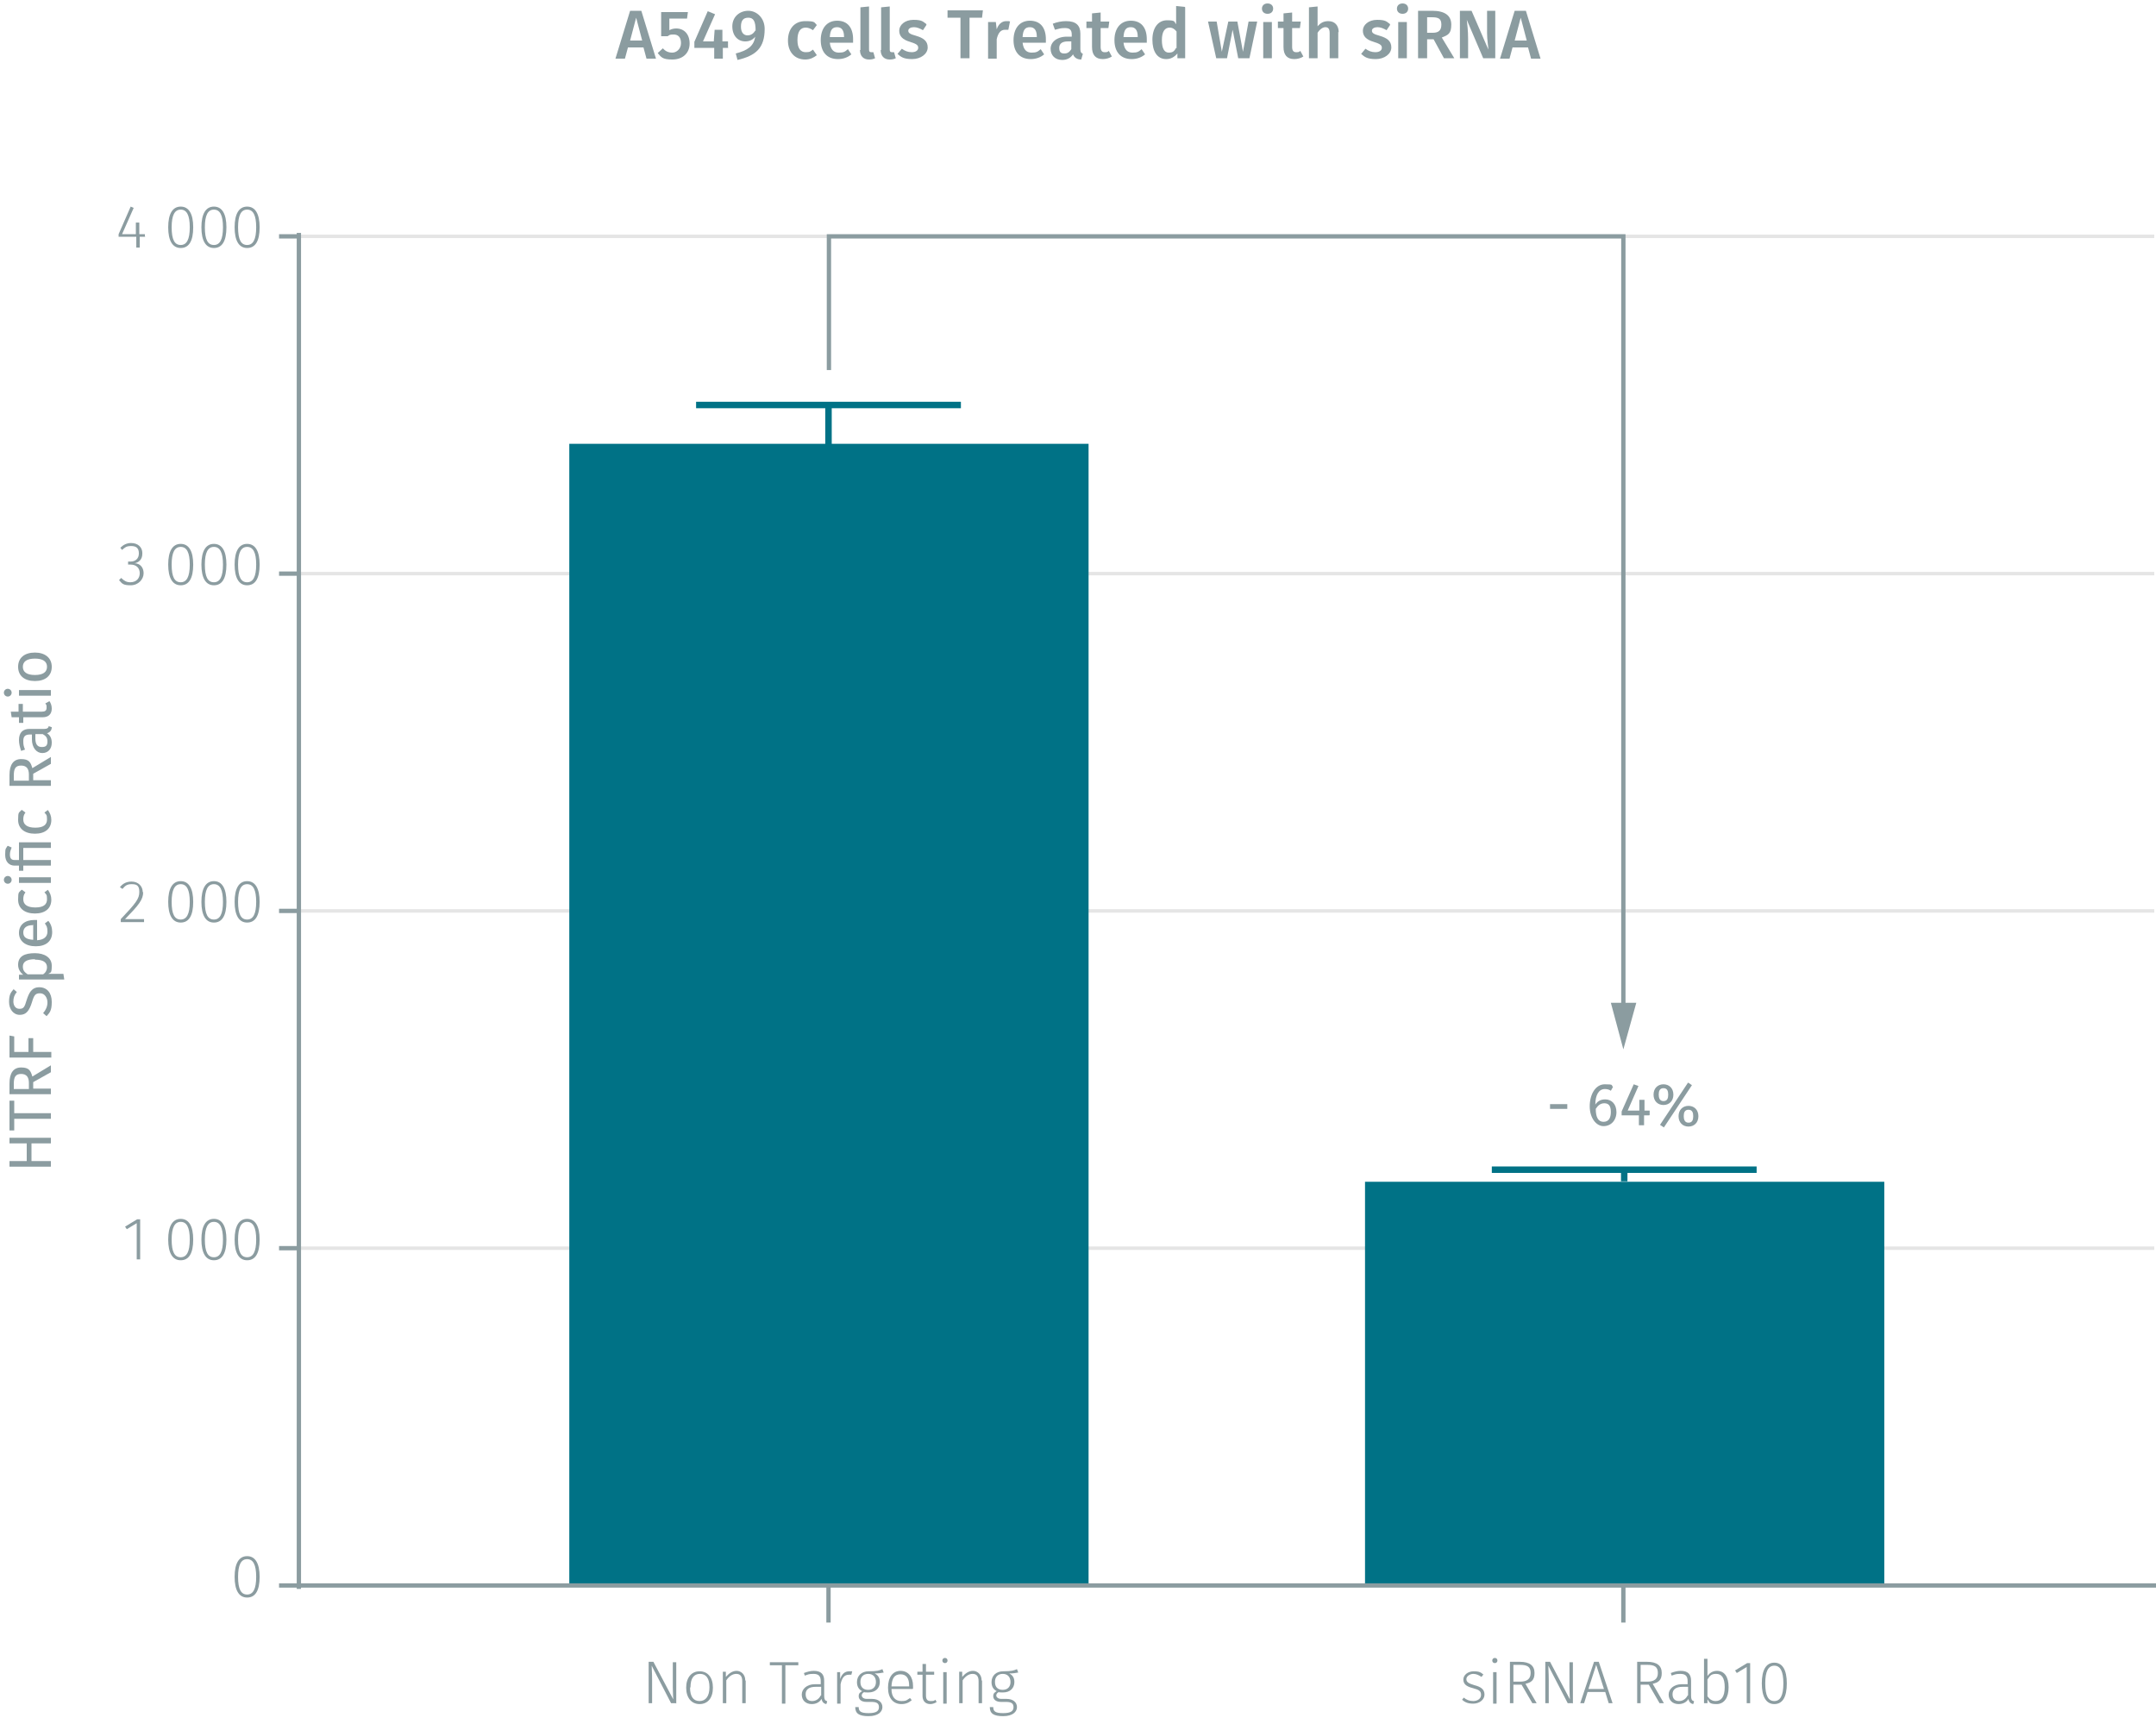 <?xml version="1.0" encoding="UTF-8"?><svg id="Calque_1" xmlns="http://www.w3.org/2000/svg" viewBox="0 0 499.9 399.8"><line x1="69.3" y1="289.4" x2="499.5" y2="289.4" fill="none" stroke="#e5e5e5" stroke-miterlimit="10" stroke-width=".8"/><line x1="69.3" y1="211.2" x2="499.5" y2="211.2" fill="none" stroke="#e5e5e5" stroke-miterlimit="10" stroke-width=".8"/><line x1="69.3" y1="133" x2="499.5" y2="133" fill="none" stroke="#e5e5e5" stroke-miterlimit="10" stroke-width=".8"/><line x1="69.3" y1="54.8" x2="499.5" y2="54.8" fill="none" stroke="#e5e5e5" stroke-miterlimit="10" stroke-width=".8"/><polyline points="132 102.9 132 367.6 252.4 367.6 252.4 102.9 132 102.9" fill="#007286" fill-rule="evenodd"/><polyline points="316.5 274 316.5 367.6 436.9 367.6 436.9 274 316.5 274" fill="#007286" fill-rule="evenodd"/><g><path d="M156.7,394.9h-1.1l-4.5-8.7c0,.7,.1,1.6,.1,3.3v5.4h-.8v-9.6h1.1l4.6,8.7c0-.4-.1-1.6-.1-2.8v-5.8h.8v9.6Z" fill="#8b9ca0"/><path d="M165.3,391.3c0,2.4-1.2,3.8-3.1,3.8s-3.1-1.5-3.1-3.8,1.2-3.8,3.1-3.8,3.1,1.4,3.1,3.8Zm-5.3,0c0,2.1,.8,3.1,2.2,3.1s2.3-1.1,2.3-3.2-.8-3.1-2.2-3.1-2.2,1-2.2,3.1Z" fill="#8b9ca0"/><path d="M172.9,389.7v5.2h-.8v-5.1c0-1.2-.5-1.7-1.4-1.7s-1.7,.6-2.3,1.5v5.3h-.8v-7.3h.7v1.2c.7-.8,1.5-1.4,2.5-1.4s2,.8,2,2.2Z" fill="#8b9ca0"/><path d="M184.9,386.1h-2.8v8.9h-.8v-8.9h-2.8v-.7h6.6v.7Z" fill="#8b9ca0"/><path d="M191.8,394.5l-.2,.6c-.6-.1-1-.5-1.1-1.2-.5,.8-1.3,1.2-2.3,1.2-1.4,0-2.3-.9-2.3-2.2s1.2-2.4,3-2.4h1.4v-.7c0-1.2-.5-1.7-1.7-1.7s-1.3,.2-2,.4l-.2-.6c.8-.3,1.5-.5,2.3-.5,1.7,0,2.4,.8,2.4,2.3v3.5c0,.8,.2,1.1,.6,1.2Zm-1.4-1.4v-2h-1.3c-1.5,0-2.3,.6-2.3,1.7s.6,1.6,1.5,1.6,1.6-.5,2-1.3Z" fill="#8b9ca0"/><path d="M197.6,387.5l-.2,.8c-.2,0-.4,0-.6,0-1,0-1.6,.7-1.9,2.2v4.5h-.8v-7.3h.7v1.6c.4-1.2,1.1-1.8,2.1-1.8s.5,0,.7,0Z" fill="#8b9ca0"/><path d="M204.8,387.8c-.5,.1-1.1,.2-2,.2,.8,.4,1.2,1,1.2,2,0,1.4-1,2.4-2.6,2.4s-.7,0-1-.1c-.4,.2-.6,.5-.6,.8s.3,.8,1.2,.8h1.2c1.5,0,2.4,.8,2.4,1.9s-1,2.1-3.2,2.1-3.1-.6-3.1-2.1h.8c0,1,.5,1.4,2.3,1.4s2.4-.5,2.4-1.4-.6-1.2-1.7-1.2h-1.2c-1.2,0-1.8-.6-1.8-1.3s.3-.9,.8-1.2c-.8-.4-1.2-1.1-1.2-2.1,0-1.5,1.1-2.5,2.7-2.5,2,0,2.5-.2,3.2-.5l.3,.8Zm-5.3,2.2c0,1.2,.7,1.8,1.8,1.8s1.8-.7,1.8-1.8-.6-1.9-1.8-1.9-1.8,.8-1.8,1.8Z" fill="#8b9ca0"/><path d="M211.6,391.6h-4.9c0,2,1,2.8,2.3,2.8s1.3-.3,2-.7l.4,.5c-.7,.6-1.4,.9-2.4,.9-1.9,0-3.1-1.4-3.1-3.8s1.1-3.9,2.9-3.9,2.9,1.4,2.9,3.5,0,.4,0,.6Zm-.8-.8c0-1.6-.6-2.6-2-2.6s-2,.9-2.1,2.8h4.1v-.2Z" fill="#8b9ca0"/><path d="M217.2,394.6c-.4,.3-1,.5-1.5,.5-1.1,0-1.8-.7-1.8-1.9v-4.9h-1.2v-.7h1.2v-1.8h.8c0,0,0,1.8,0,1.8h1.9v.7h-1.9v4.8c0,.9,.3,1.3,1.1,1.3s.8-.1,1.1-.3l.3,.6Z" fill="#8b9ca0"/><path d="M219.7,385c0,.3-.2,.6-.6,.6s-.6-.3-.6-.6,.2-.6,.6-.6,.6,.3,.6,.6Zm-.2,10h-.8v-7.3h.8v7.3Z" fill="#8b9ca0"/><path d="M227.7,389.7v5.2h-.8v-5.1c0-1.2-.5-1.7-1.4-1.7s-1.7,.6-2.3,1.5v5.3h-.8v-7.3h.7v1.2c.7-.8,1.5-1.4,2.5-1.4s2,.8,2,2.2Z" fill="#8b9ca0"/><path d="M236,387.8c-.5,.1-1.1,.2-2,.2,.8,.4,1.2,1,1.2,2,0,1.4-1,2.4-2.6,2.4s-.7,0-1-.1c-.4,.2-.6,.5-.6,.8s.3,.8,1.2,.8h1.2c1.5,0,2.4,.8,2.4,1.9s-1,2.1-3.2,2.1-3.1-.6-3.1-2.1h.8c0,1,.5,1.4,2.3,1.4s2.4-.5,2.4-1.4-.6-1.2-1.7-1.2h-1.2c-1.2,0-1.8-.6-1.8-1.3s.3-.9,.8-1.2c-.8-.4-1.2-1.1-1.2-2.1,0-1.5,1.1-2.5,2.7-2.5,2,0,2.5-.2,3.2-.5l.3,.8Zm-5.3,2.2c0,1.2,.7,1.8,1.8,1.8s1.8-.7,1.8-1.8-.6-1.9-1.8-1.9-1.8,.8-1.8,1.8Z" fill="#8b9ca0"/></g><g><path d="M343.9,388.3l-.4,.5c-.6-.4-1.2-.7-1.9-.7s-1.6,.5-1.6,1.2,.5,1,1.8,1.4c1.6,.4,2.4,1,2.4,2.2s-1.2,2.1-2.6,2.1-2-.4-2.6-.9l.4-.5c.6,.5,1.3,.8,2.2,.8s1.8-.5,1.8-1.4-.4-1.2-1.9-1.6c-1.6-.4-2.2-1-2.2-2s1-1.9,2.4-1.9,1.7,.3,2.3,.8Z" fill="#8b9ca0"/><path d="M347.2,385c0,.3-.2,.6-.6,.6s-.6-.3-.6-.6,.2-.6,.6-.6,.6,.3,.6,.6Zm-.2,10h-.8v-7.3h.8v7.3Z" fill="#8b9ca0"/><path d="M352.8,390.6h-1.9v4.3h-.8v-9.6h2.3c2.3,0,3.4,.9,3.4,2.6s-.8,2.2-2.1,2.5l2.6,4.5h-1l-2.5-4.3Zm-.3-.7c1.5,0,2.4-.6,2.4-2s-.7-1.9-2.5-1.9h-1.5v3.9h1.6Z" fill="#8b9ca0"/><path d="M364.6,394.9h-1.1l-4.5-8.7c0,.7,.1,1.6,.1,3.3v5.4h-.8v-9.6h1.1l4.6,8.7c0-.4-.1-1.6-.1-2.8v-5.8h.8v9.6Z" fill="#8b9ca0"/><path d="M372.1,392.3h-4l-.8,2.6h-.9l3.2-9.6h1.1l3.2,9.6h-.9l-.8-2.6Zm-.2-.7l-1.8-5.6-1.8,5.6h3.6Z" fill="#8b9ca0"/><path d="M382.3,390.6h-1.9v4.3h-.8v-9.6h2.3c2.3,0,3.4,.9,3.4,2.6s-.8,2.2-2.1,2.5l2.6,4.5h-1l-2.5-4.3Zm-.3-.7c1.5,0,2.4-.6,2.4-2s-.7-1.9-2.5-1.9h-1.5v3.9h1.6Z" fill="#8b9ca0"/><path d="M392.8,394.5l-.2,.6c-.6-.1-1-.5-1.1-1.2-.5,.8-1.3,1.2-2.3,1.2-1.4,0-2.3-.9-2.3-2.2s1.2-2.4,3-2.4h1.4v-.7c0-1.2-.5-1.7-1.7-1.7s-1.3,.2-2,.4l-.2-.6c.8-.3,1.5-.5,2.3-.5,1.7,0,2.4,.8,2.4,2.3v3.5c0,.8,.2,1.1,.6,1.2Zm-1.4-1.4v-2h-1.3c-1.5,0-2.3,.6-2.3,1.7s.6,1.6,1.5,1.6,1.6-.5,2-1.3Z" fill="#8b9ca0"/><path d="M400.8,391.2c0,2.4-1,3.9-2.8,3.9s-1.6-.5-2.1-1.1v.9h-.8v-10.3h.8c0,0,0,4,0,4,.5-.7,1.2-1.2,2.2-1.2,1.7,0,2.7,1.3,2.7,3.8Zm-.9,0c0-2.2-.7-3.1-2-3.1s-1.5,.6-2,1.3v3.9c.5,.7,1.1,1.1,1.9,1.1,1.3,0,2.1-1,2.1-3.2Z" fill="#8b9ca0"/><path d="M405.8,394.9h-.8v-8.4l-2.3,1.4-.4-.6,2.8-1.7h.7v9.3Z" fill="#8b9ca0"/><path d="M414.3,390.3c0,3.2-1,4.8-2.9,4.8s-2.9-1.7-2.9-4.8,1-4.8,2.9-4.8,2.9,1.7,2.9,4.8Zm-5,0c0,2.9,.7,4.1,2.1,4.1s2.1-1.3,2.1-4.1-.7-4.1-2.1-4.1-2.1,1.3-2.1,4.1Z" fill="#8b9ca0"/></g><path d="M376.4,376.2v-8.6m-184.3,8.6v-8.6m-123.2,0H499.9" fill="none" stroke="#8b9ca0" stroke-miterlimit="10"/><path d="M60.2,365.6c0,3.2-1,4.8-2.9,4.8s-2.9-1.7-2.9-4.8,1-4.8,2.9-4.8,2.9,1.7,2.9,4.8Zm-5,0c0,2.9,.7,4.1,2.1,4.1s2.1-1.3,2.1-4.1-.7-4.1-2.1-4.1-2.1,1.3-2.1,4.1Z" fill="#8b9ca0"/><g><path d="M32.5,292h-.8v-8.4l-2.3,1.4-.4-.6,2.8-1.7h.7v9.3Z" fill="#8b9ca0"/><path d="M44.8,287.4c0,3.2-1,4.8-2.9,4.8s-2.9-1.7-2.9-4.8,1-4.8,2.9-4.8,2.9,1.7,2.9,4.8Zm-5,0c0,2.9,.7,4.1,2.1,4.1s2.1-1.3,2.1-4.1-.7-4.1-2.1-4.1-2.1,1.3-2.1,4.1Z" fill="#8b9ca0"/><path d="M52.5,287.4c0,3.2-1,4.8-2.9,4.8s-2.9-1.7-2.9-4.8,1-4.8,2.9-4.8,2.9,1.7,2.9,4.8Zm-5,0c0,2.9,.7,4.1,2.1,4.1s2.1-1.3,2.1-4.1-.7-4.1-2.1-4.1-2.1,1.3-2.1,4.1Z" fill="#8b9ca0"/><path d="M60.2,287.4c0,3.2-1,4.8-2.9,4.8s-2.9-1.7-2.9-4.8,1-4.8,2.9-4.8,2.9,1.7,2.9,4.8Zm-5,0c0,2.9,.7,4.1,2.1,4.1s2.1-1.3,2.1-4.1-.7-4.1-2.1-4.1-2.1,1.3-2.1,4.1Z" fill="#8b9ca0"/></g><g><path d="M33.2,206.8c0,1.8-1,3-4.2,6.3h4.4v.7h-5.4v-.7c3.5-3.7,4.3-4.7,4.3-6.3s-.7-1.8-1.8-1.8-1.5,.4-2.1,1.1l-.6-.4c.7-.9,1.6-1.3,2.7-1.3,1.6,0,2.6,1.1,2.6,2.5Z" fill="#8b9ca0"/><path d="M44.8,209.1c0,3.2-1,4.8-2.9,4.8s-2.9-1.7-2.9-4.8,1-4.8,2.9-4.8,2.9,1.7,2.9,4.8Zm-5,0c0,2.9,.7,4.1,2.1,4.1s2.1-1.3,2.1-4.1-.7-4.1-2.1-4.1-2.1,1.3-2.1,4.1Z" fill="#8b9ca0"/><path d="M52.5,209.1c0,3.2-1,4.8-2.9,4.8s-2.9-1.7-2.9-4.8,1-4.8,2.9-4.8,2.9,1.7,2.9,4.8Zm-5,0c0,2.9,.7,4.1,2.1,4.1s2.1-1.3,2.1-4.1-.7-4.1-2.1-4.1-2.1,1.3-2.1,4.1Z" fill="#8b9ca0"/><path d="M60.2,209.1c0,3.2-1,4.8-2.9,4.8s-2.9-1.7-2.9-4.8,1-4.8,2.9-4.8,2.9,1.7,2.9,4.8Zm-5,0c0,2.9,.7,4.1,2.1,4.1s2.1-1.3,2.1-4.1-.7-4.1-2.1-4.1-2.1,1.3-2.1,4.1Z" fill="#8b9ca0"/></g><g><path d="M33,128.4c0,1.3-.8,2-1.8,2.2,1.2,0,2.1,.9,2.1,2.3s-1.2,2.8-3,2.8-2-.4-2.7-1.2l.5-.5c.7,.7,1.3,1,2.1,1,1.4,0,2.2-.9,2.2-2.1s-.8-2-2.1-2h-.6v-.7h.6c1,0,1.9-.6,1.9-1.9s-.7-1.7-1.8-1.7-1.4,.3-2.1,.9l-.4-.5c.7-.7,1.5-1.1,2.5-1.1,1.6,0,2.6,1,2.6,2.3Z" fill="#8b9ca0"/><path d="M44.8,130.9c0,3.2-1,4.8-2.9,4.8s-2.9-1.7-2.9-4.8,1-4.8,2.9-4.8,2.9,1.7,2.9,4.8Zm-5,0c0,2.9,.7,4.1,2.1,4.1s2.1-1.3,2.1-4.1-.7-4.1-2.1-4.1-2.1,1.3-2.1,4.1Z" fill="#8b9ca0"/><path d="M52.5,130.9c0,3.2-1,4.8-2.9,4.8s-2.9-1.7-2.9-4.8,1-4.8,2.9-4.8,2.9,1.7,2.9,4.8Zm-5,0c0,2.9,.7,4.1,2.1,4.1s2.1-1.3,2.1-4.1-.7-4.1-2.1-4.1-2.1,1.3-2.1,4.1Z" fill="#8b9ca0"/><path d="M60.2,130.9c0,3.2-1,4.8-2.9,4.8s-2.9-1.7-2.9-4.8,1-4.8,2.9-4.8,2.9,1.7,2.9,4.8Zm-5,0c0,2.9,.7,4.1,2.1,4.1s2.1-1.3,2.1-4.1-.7-4.1-2.1-4.1-2.1,1.3-2.1,4.1Z" fill="#8b9ca0"/></g><g><path d="M33.7,54.9h-1.3v2.5h-.8v-2.5h-4.1v-.6l2.8-6.4,.7,.3-2.7,6.1h3.2v-2.7h.8v2.7h1.3v.7Z" fill="#8b9ca0"/><path d="M44.8,52.7c0,3.2-1,4.8-2.9,4.8s-2.9-1.7-2.9-4.8,1-4.8,2.9-4.8,2.9,1.7,2.9,4.8Zm-5,0c0,2.9,.7,4.1,2.1,4.1s2.1-1.3,2.1-4.1-.7-4.1-2.1-4.1-2.1,1.3-2.1,4.1Z" fill="#8b9ca0"/><path d="M52.5,52.7c0,3.2-1,4.8-2.9,4.8s-2.9-1.7-2.9-4.8,1-4.8,2.9-4.8,2.9,1.7,2.9,4.8Zm-5,0c0,2.9,.7,4.1,2.1,4.1s2.1-1.3,2.1-4.1-.7-4.1-2.1-4.1-2.1,1.3-2.1,4.1Z" fill="#8b9ca0"/><path d="M60.2,52.7c0,3.2-1,4.8-2.9,4.8s-2.9-1.7-2.9-4.8,1-4.8,2.9-4.8,2.9,1.7,2.9,4.8Zm-5,0c0,2.9,.7,4.1,2.1,4.1s2.1-1.3,2.1-4.1-.7-4.1-2.1-4.1-2.1,1.3-2.1,4.1Z" fill="#8b9ca0"/></g><path d="M69.3,54.8h-4.6m4.6,78.2h-4.6m4.6,78.2h-4.6m4.6,78.2h-4.6m4.6,78.2h-4.6m4.6,.8V54" fill="none" stroke="#8b9ca0" stroke-miterlimit="10"/><polyline points="161.4 93.9 222.8 93.9 192.1 93.9 192.1 107.2" fill="none" stroke="#007286" stroke-miterlimit="10" stroke-width="1.5"/><polyline points="345.9 271.2 407.3 271.2 376.6 271.2 376.6 273.9" fill="none" stroke="#007286" stroke-miterlimit="10" stroke-width="1.5"/><g><path d="M149.3,11h-3.7l-.7,2.6h-2.2l3.4-11.1h2.6l3.4,11.1h-2.2l-.7-2.6Zm-.4-1.6l-1.4-5.3-1.4,5.3h2.8Z" fill="#8b9ca0"/><path d="M159.2,4.3h-4v2.7c.5-.3,1.1-.4,1.6-.4,1.8,0,3.1,1.3,3.1,3.5s-1.6,3.7-4,3.7-2.6-.6-3.4-1.5l1.2-1.1c.6,.7,1.3,1,2.2,1s2-.8,2-2.2-.7-2-1.7-2-.9,.1-1.4,.4h-1.5V2.8h6.2l-.2,1.5Z" fill="#8b9ca0"/><path d="M168.9,11.1h-1.3v2.5h-2v-2.5h-4.6v-1.4l3.1-7.1,1.7,.7-2.8,6.3h2.5l.2-2.7h1.8v2.7h1.3v1.6Z" fill="#8b9ca0"/><path d="M177.3,6.7c0,4.4-2,6.2-6.3,7.2l-.4-1.5c2.7-.7,4.2-1.7,4.5-3.9-.5,.7-1.3,1.1-2.3,1.1-1.7,0-3-1.3-3-3.5s1.7-3.6,3.7-3.6,3.8,1.7,3.8,4.2Zm-2.1,.4c0-2.2-.5-3-1.7-3s-1.7,.7-1.7,2.1,.7,2,1.5,2,1.4-.4,1.8-1.1Z" fill="#8b9ca0"/><path d="M189.4,5.8l-.9,1.2c-.6-.4-1.1-.6-1.7-.6-1.2,0-1.9,.9-1.9,2.9s.8,2.8,1.9,2.8,1.1-.2,1.7-.6l.9,1.3c-.8,.6-1.6,1-2.7,1-2.4,0-4-1.7-4-4.4s1.5-4.5,4-4.5,2,.3,2.8,1Z" fill="#8b9ca0"/><path d="M197.7,9.9h-5.3c.2,1.7,1,2.3,2.1,2.3s1.4-.2,2.1-.8l.8,1.2c-.8,.7-1.9,1.1-3.1,1.1-2.6,0-4-1.7-4-4.4s1.4-4.5,3.8-4.5,3.7,1.6,3.7,4.3,0,.6,0,.8Zm-2-1.4c0-1.4-.5-2.2-1.6-2.2s-1.6,.6-1.7,2.3h3.3Z" fill="#8b9ca0"/><path d="M199.5,11.6V1.7l2-.2V11.5c0,.4,.1,.6,.5,.6s.3,0,.5,0l.4,1.4c-.4,.2-.8,.3-1.4,.3-1.3,0-2.1-.8-2.1-2.2Z" fill="#8b9ca0"/><path d="M204.3,11.6V1.7l2-.2V11.5c0,.4,.1,.6,.5,.6s.3,0,.5,0l.4,1.4c-.4,.2-.8,.3-1.4,.3-1.3,0-2.1-.8-2.1-2.2Z" fill="#8b9ca0"/><path d="M214.8,5.8l-.8,1.2c-.7-.4-1.4-.7-2.1-.7s-1.3,.3-1.3,.8,.3,.8,1.8,1.2c1.7,.5,2.7,1.2,2.7,2.7s-1.6,2.7-3.6,2.7-2.6-.5-3.4-1.2l1-1.2c.7,.5,1.4,.8,2.3,.8s1.5-.4,1.5-1-.3-.9-1.9-1.4c-1.7-.5-2.5-1.3-2.5-2.6s1.3-2.5,3.3-2.5,2.2,.4,3,1Z" fill="#8b9ca0"/><path d="M227.7,4.1h-2.9V13.5h-2.1V4.1h-3v-1.7h8.2l-.2,1.7Z" fill="#8b9ca0"/><path d="M234.2,4.9l-.4,2c-.3,0-.4,0-.8,0-1,0-1.6,.8-1.9,2.2v4.5h-2V5.1h1.8l.2,1.7c.4-1.2,1.2-1.9,2.2-1.9s.6,0,.8,.1Z" fill="#8b9ca0"/><path d="M242.4,9.9h-5.3c.2,1.7,1,2.3,2.1,2.3s1.4-.2,2.1-.8l.8,1.2c-.8,.7-1.9,1.1-3.1,1.1-2.6,0-4-1.7-4-4.4s1.4-4.5,3.8-4.5,3.7,1.6,3.7,4.3,0,.6,0,.8Zm-2-1.4c0-1.4-.5-2.2-1.6-2.2s-1.6,.6-1.7,2.3h3.3Z" fill="#8b9ca0"/><path d="M251.1,12.4l-.4,1.4c-.9,0-1.6-.4-1.9-1.2-.6,.9-1.5,1.3-2.5,1.3-1.7,0-2.7-1.1-2.7-2.6s1.4-2.8,3.8-2.8h1.1v-.5c0-1.1-.5-1.5-1.6-1.5s-1.4,.2-2.3,.4l-.5-1.4c1-.4,2.1-.6,3.1-.6,2.3,0,3.3,1,3.3,2.9v3.6c0,.7,.2,.9,.6,1.1Zm-2.7-1.1v-1.7h-.8c-1.3,0-2,.5-2,1.5s.4,1.3,1.2,1.3,1.2-.4,1.6-1Z" fill="#8b9ca0"/><path d="M257.8,13.1c-.6,.4-1.4,.6-2.1,.6-1.7,0-2.5-1-2.5-2.8V6.5h-1.3v-1.5h1.3v-1.9l2-.2v2.1h2l-.2,1.5h-1.8v4.4c0,.8,.3,1.2,.9,1.2s.6,0,1-.3l.7,1.3Z" fill="#8b9ca0"/><path d="M265.8,9.9h-5.3c.2,1.7,1,2.3,2.1,2.3s1.4-.2,2.1-.8l.8,1.2c-.8,.7-1.9,1.1-3.1,1.1-2.6,0-4-1.7-4-4.4s1.4-4.5,3.8-4.5,3.7,1.6,3.7,4.3,0,.6,0,.8Zm-2-1.4c0-1.4-.5-2.2-1.6-2.2s-1.6,.6-1.7,2.3h3.3Z" fill="#8b9ca0"/><path d="M274.8,1.7V13.5h-1.8v-1.1c-.7,.8-1.5,1.3-2.6,1.3-2.1,0-3.2-1.8-3.2-4.5s1.3-4.5,3.4-4.5,1.6,.4,2.1,.9V1.4l2,.2Zm-2,9.5v-3.9c-.4-.5-.9-.9-1.6-.9-1.1,0-1.8,.9-1.8,2.9s.6,2.9,1.6,2.9,1.3-.4,1.7-1.1Z" fill="#8b9ca0"/><path d="M289.7,13.5h-2.6l-1.3-6.6-1.3,6.6h-2.5l-1.9-8.5h2l1.2,7,1.5-7h2.1l1.3,7,1.3-7h2l-1.8,8.5Z" fill="#8b9ca0"/><path d="M295.2,2c0,.7-.5,1.2-1.3,1.2s-1.3-.5-1.3-1.2,.5-1.2,1.3-1.2,1.3,.5,1.3,1.2Zm-.3,11.5h-2V5.1h2V13.5Z" fill="#8b9ca0"/><path d="M302.2,13.1c-.6,.4-1.4,.6-2.1,.6-1.7,0-2.5-1-2.5-2.8V6.5h-1.3v-1.5h1.3v-1.9l2-.2v2.1h2l-.2,1.5h-1.8v4.4c0,.8,.3,1.2,.9,1.2s.6,0,1-.3l.7,1.3Z" fill="#8b9ca0"/><path d="M310.3,7.4v6.1h-2V7.7c0-1.1-.4-1.4-1-1.4s-1.3,.5-1.8,1.3v5.9h-2V1.7l2-.2V6.1c.7-.8,1.4-1.2,2.5-1.2,1.5,0,2.4,1,2.4,2.6Z" fill="#8b9ca0"/><path d="M322.3,5.8l-.8,1.2c-.7-.4-1.4-.7-2.1-.7s-1.3,.3-1.3,.8,.3,.8,1.8,1.2c1.7,.5,2.7,1.2,2.7,2.7s-1.6,2.7-3.6,2.7-2.6-.5-3.4-1.2l1-1.2c.7,.5,1.4,.8,2.3,.8s1.5-.4,1.5-1-.3-.9-1.9-1.4c-1.7-.5-2.5-1.3-2.5-2.6s1.3-2.5,3.3-2.5,2.2,.4,3,1Z" fill="#8b9ca0"/><path d="M326.5,2c0,.7-.5,1.2-1.3,1.2s-1.3-.5-1.3-1.2,.5-1.2,1.3-1.2,1.3,.5,1.3,1.2Zm-.3,11.5h-2V5.1h2V13.5Z" fill="#8b9ca0"/><path d="M332.2,9.1h-1.3v4.4h-2.1V2.5h3.3c2.9,0,4.4,1.1,4.4,3.2s-.7,2.4-2.2,3l2.9,4.8h-2.4l-2.4-4.4Zm-1.3-1.5h1.3c1.3,0,2-.5,2-1.9s-.7-1.7-2.2-1.7h-1.1v3.6Z" fill="#8b9ca0"/><path d="M346.6,13.5h-2.7l-3.8-8.9c.1,1,.3,2.4,.3,4.4v4.5h-1.9V2.5h2.7l3.9,9c0-.6-.3-2.2-.3-3.8V2.5h1.9V13.5Z" fill="#8b9ca0"/><path d="M354.4,11h-3.7l-.7,2.6h-2.2l3.4-11.1h2.6l3.4,11.1h-2.2l-.7-2.6Zm-.4-1.6l-1.4-5.3-1.4,5.3h2.8Z" fill="#8b9ca0"/></g><g><path d="M7.3,265.1v4.1h4.5v1.3H2.2v-1.3H6.2v-4.1H2.2v-1.3H11.8v1.3H7.3Z" fill="#8b9ca0"/><path d="M3.3,255.4v2.7H11.8v1.3H3.3v2.7h-1.1v-6.9h1.1Z" fill="#8b9ca0"/><path d="M7.7,250.9v1.5h4.1v1.3H2.2v-2.5c0-2.4,.9-3.7,2.7-3.7s2.2,.7,2.6,2.1l4.3-2.6v1.6l-4.1,2.3Zm-1,.2c0-1.3-.5-2.1-1.8-2.1s-1.7,.7-1.7,2.3v1.2h3.5v-1.3Z" fill="#8b9ca0"/><path d="M2.2,245.2v-5.1l1.1,.2v3.6h3.3v-3.2h1.1v3.2h4.2v1.3H2.2Z" fill="#8b9ca0"/><path d="M3.1,229.3l.8,.7c-.6,.7-.8,1.4-.8,2.2s.4,1.7,1.4,1.7,1.2-.4,1.7-2.1c.5-1.5,1.1-2.9,2.9-2.9s2.9,1.3,2.9,3.4-.5,2.5-1.2,3.3l-.8-.7c.6-.7,1-1.5,1-2.5s-.6-2.1-1.7-2.1-1.4,.4-1.9,2.1c-.6,1.9-1.3,2.9-2.8,2.9s-2.5-1.3-2.5-3,.4-2.2,1.1-3Z" fill="#8b9ca0"/><path d="M8.1,221c2.2,0,3.9,1,3.9,2.9s-.3,1.5-.8,1.9h3.5l.2,1.3H4.4v-1.1h1c-.8-.6-1.2-1.4-1.2-2.3,0-2,1.5-2.7,3.9-2.7Zm0,1.4c-1.9,0-2.8,.6-2.8,1.7s.6,1.4,1.1,1.8h3.6c.6-.4,.9-1,.9-1.6,0-1.2-.9-1.8-2.8-1.8Z" fill="#8b9ca0"/><path d="M8.6,213.3v4.7c1.7-.1,2.4-.9,2.4-2s-.2-1.3-.6-1.9l.8-.6c.6,.7,.9,1.6,.9,2.6,0,2.1-1.4,3.3-3.8,3.3s-3.9-1.2-3.9-3.1,1.4-3,3.6-3,.5,0,.7,0Zm-1,1.2c-1.4,0-2.2,.6-2.2,1.7s.7,1.6,2.3,1.7v-3.5h0Z" fill="#8b9ca0"/><path d="M5.1,206.3l.8,.6c-.4,.5-.5,1-.5,1.6,0,1.2,.9,1.9,2.8,1.9s2.7-.7,2.7-1.9-.2-1.1-.6-1.6l.8-.6c.5,.7,.8,1.4,.8,2.3,0,2-1.4,3.2-3.8,3.2s-3.9-1.2-3.9-3.2,.2-1.6,.8-2.3Z" fill="#8b9ca0"/><path d="M1.8,203.1c.5,0,.9,.4,.9,.9s-.4,.9-.9,.9-.9-.4-.9-.9,.4-.9,.9-.9Zm10,.3v1.3H4.4v-1.3h7.4Z" fill="#8b9ca0"/><path d="M1.8,196.1l.9,.4c-.2,.5-.4,1-.4,1.6,0,1,.4,1.3,1.1,1.3h1v-4.1h7.4v1.3H5.4v2.8h6.4v1.3H5.4v1.2h-1v-1.2h-1c-1.2,0-2.2-.8-2.2-2.5s.2-1.4,.5-2Z" fill="#8b9ca0"/><path d="M5.1,187.8l.8,.6c-.4,.5-.5,1-.5,1.6,0,1.2,.9,1.9,2.8,1.9s2.7-.7,2.7-1.9-.2-1.1-.6-1.6l.8-.6c.5,.7,.8,1.4,.8,2.3,0,2-1.4,3.2-3.8,3.2s-3.9-1.2-3.9-3.2,.2-1.6,.8-2.3Z" fill="#8b9ca0"/><path d="M7.7,179.4v1.5h4.1v1.3H2.2v-2.5c0-2.4,.9-3.7,2.7-3.7s2.2,.7,2.6,2.1l4.3-2.6v1.6l-4.1,2.3Zm-1,.2c0-1.3-.5-2.1-1.8-2.1s-1.7,.7-1.7,2.3v1.2h3.5v-1.3Z" fill="#8b9ca0"/><path d="M11.1,168.3l.9,.3c0,.7-.4,1.2-1.1,1.4,.8,.5,1.1,1.3,1.1,2.2,0,1.5-.9,2.4-2.2,2.4s-2.4-1.2-2.4-3.2v-1.1h-.5c-1.1,0-1.5,.5-1.5,1.5s.1,1.2,.4,2l-.9,.3c-.3-.9-.5-1.7-.5-2.5,0-1.8,.9-2.6,2.5-2.6h3.4c.6,0,.9-.2,1-.6Zm-1.2,1.9h-1.7v1c0,1.4,.5,2,1.5,2s1.3-.4,1.3-1.3-.4-1.3-1.1-1.7Z" fill="#8b9ca0"/><path d="M11.5,162.6c.3,.5,.5,1,.5,1.7,0,1.2-.7,2-2.1,2H5.4v1.3h-1v-1.3h-1.7l-.2-1.3h1.8v-1.8h1v1.8h4.4c.7,0,1.1-.2,1.1-.9s0-.6-.3-1l.9-.5Z" fill="#8b9ca0"/><path d="M1.8,159.7c.5,0,.9,.4,.9,.9s-.4,.9-.9,.9-.9-.4-.9-.9,.4-.9,.9-.9Zm10,.3v1.3H4.4v-1.3h7.4Z" fill="#8b9ca0"/><path d="M8.1,151.3c2.3,0,3.9,1.2,3.9,3.3s-1.5,3.3-3.9,3.3-3.9-1.2-3.9-3.3,1.5-3.3,3.9-3.3Zm0,5.2c1.9,0,2.8-.7,2.8-1.9s-.9-1.9-2.8-1.9-2.8,.7-2.8,1.9,.9,1.9,2.8,1.9Z" fill="#8b9ca0"/></g><g><path d="M359.4,256h4v1.1h-4v-1.1Z" fill="#8b9ca0"/><path d="M374.8,257.8c0,2-1.3,3.3-3,3.3s-3.2-1.9-3.2-4.6,1.3-5.1,3.5-5.1,1.4,.2,1.9,.6l-.5,.9c-.4-.3-.9-.4-1.4-.4-1.4,0-2.2,1.4-2.2,3.6,.6-.9,1.4-1.2,2.3-1.2,1.4,0,2.6,1,2.6,3Zm-1.3,0c0-1.5-.6-2-1.5-2s-1.5,.5-2,1.3c0,2,.6,3,1.8,3s1.7-.9,1.7-2.3Z" fill="#8b9ca0"/><path d="M382.4,258.6h-1.2v2.3h-1.2v-2.3h-4v-.9l2.8-6.3,1.1,.4-2.5,5.7h2.7v-2.5h1.2v2.5h1.2v1Z" fill="#8b9ca0"/><path d="M388,253.8c0,1.5-1,2.4-2.3,2.4s-2.3-.9-2.3-2.4,1-2.4,2.3-2.4,2.3,.9,2.3,2.4Zm-3.4,0c0,.7,.2,1.5,1.1,1.5s1.1-.7,1.1-1.5-.2-1.5-1.1-1.5-1.1,.7-1.1,1.5Zm7.7-2.2l-6.5,9.8-.9-.6,6.5-9.8,.9,.6Zm1.5,7.2c0,1.5-1,2.4-2.3,2.4s-2.3-.9-2.3-2.4,1-2.4,2.3-2.4,2.3,.9,2.3,2.4Zm-3.4,0c0,.7,.2,1.5,1.1,1.5s1.1-.7,1.1-1.5-.2-1.5-1.1-1.5-1.1,.7-1.1,1.5Z" fill="#8b9ca0"/></g><g><polyline points="192.2 85.8 192.2 54.8 376.4 54.8 376.4 234.5" fill="none" stroke="#8b9ca0" stroke-miterlimit="10"/><polygon points="373.5 232.5 376.4 243.3 379.4 232.5 373.5 232.5" fill="#8b9ca0"/></g></svg>